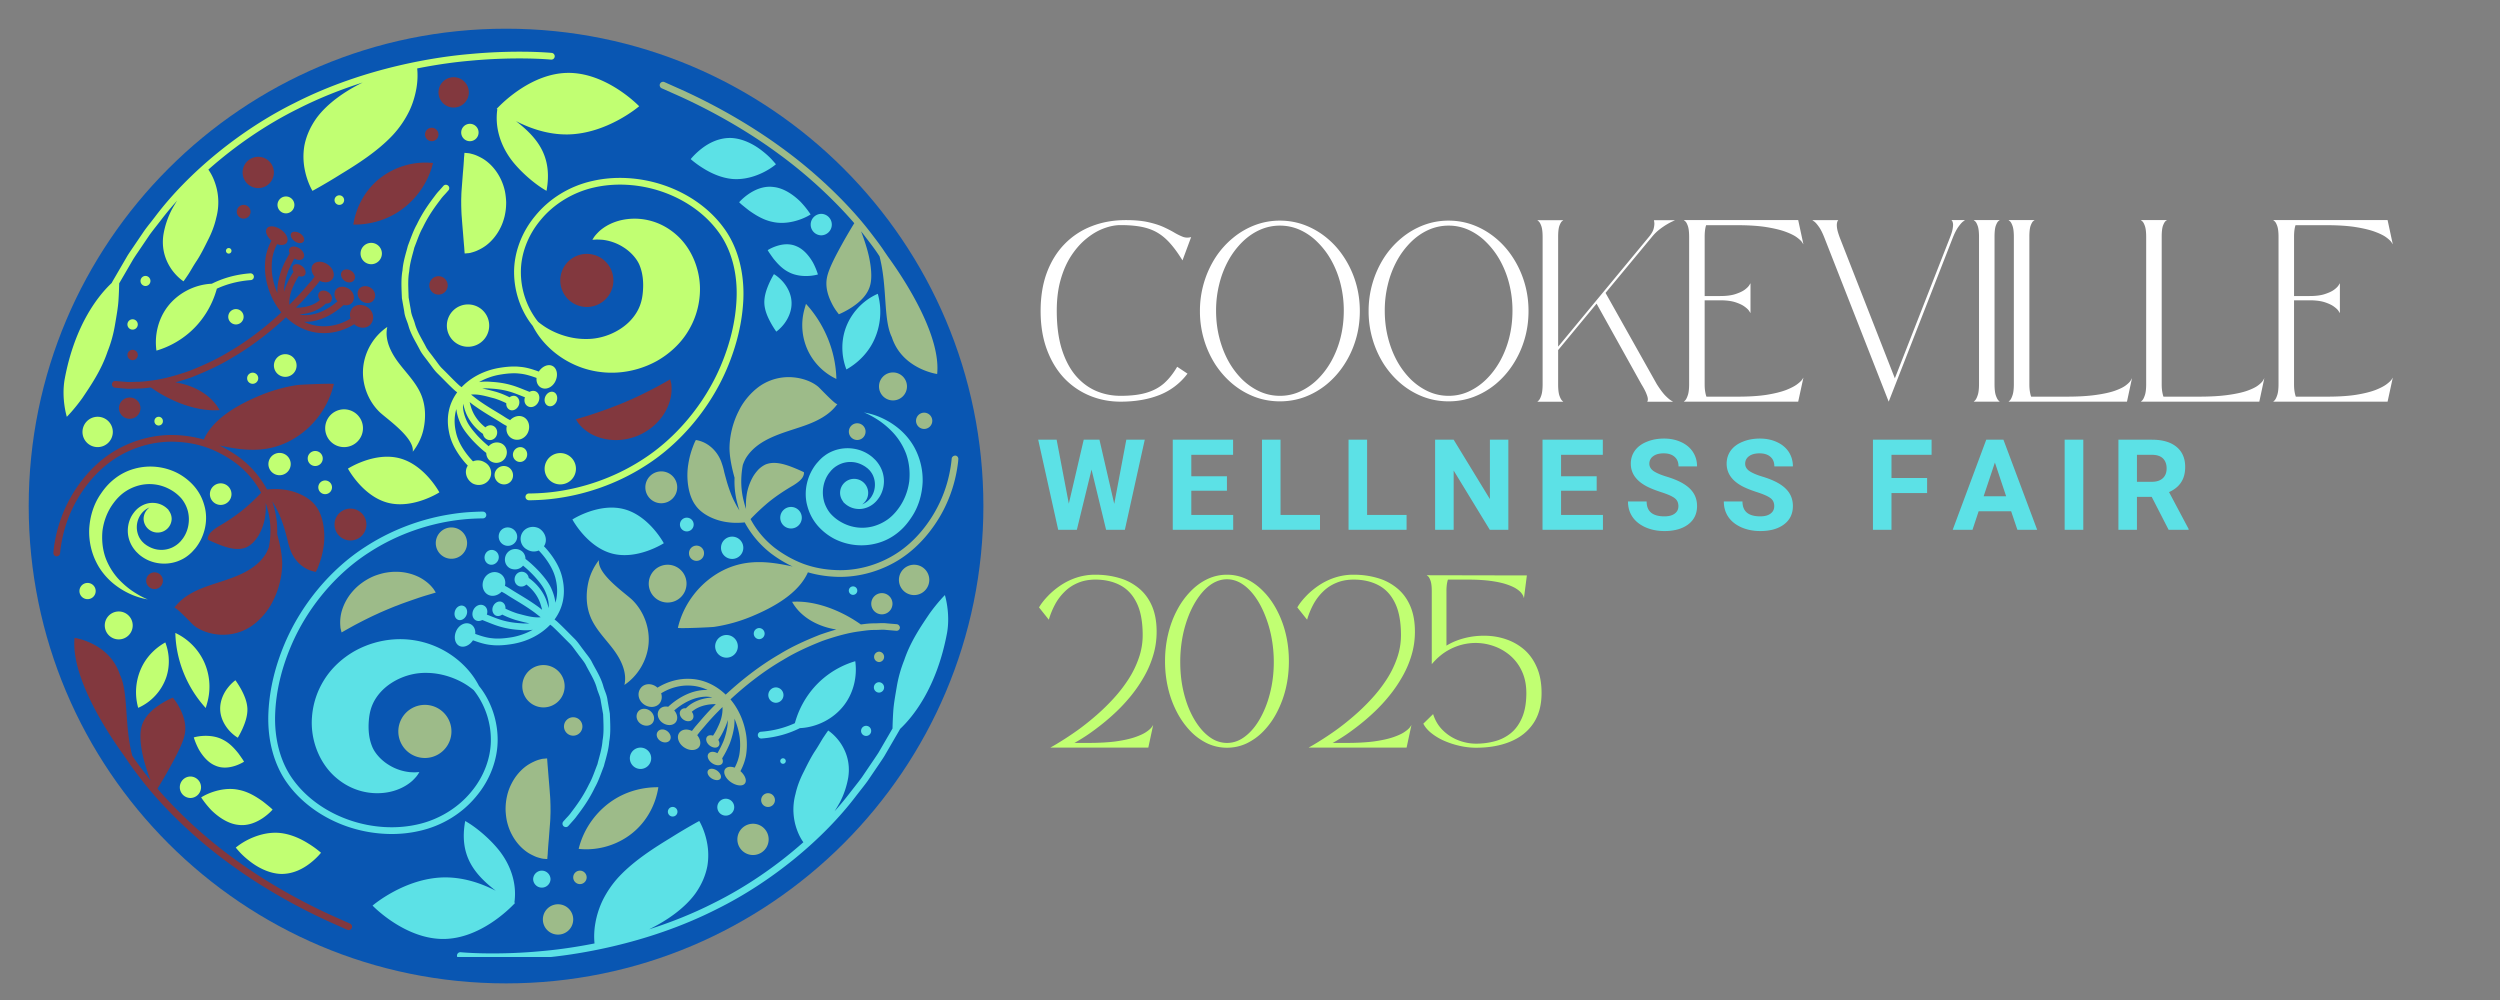 <svg xmlns="http://www.w3.org/2000/svg" width="500" viewBox="0 0 375 150" height="200" version="1.0"><rect x="0" y="0" width="375" height="150" fill="#808080" stroke="none"/><defs><clipPath id="a"><path d="M4.305 4.305h143.203v143.203H4.305zm0 0"/></clipPath><clipPath id="b"><path d="M75.906 4.305c-39.543 0-71.601 32.058-71.601 71.601s32.058 71.602 71.601 71.602 71.602-32.059 71.602-71.602c0-39.543-32.059-71.601-71.602-71.601zm0 0"/></clipPath><clipPath id="c"><path d="M51 12h92.805v129H51zm0 0"/></clipPath><clipPath id="d"><path d="M40 20h103v123.55H40zm0 0"/></clipPath><clipPath id="e"><path d="M8.008 11H101v129H8.008zm0 0"/></clipPath><clipPath id="f"><path d="M9 7.754h103V132H9zm0 0"/></clipPath></defs><path d="M178.124 56.046a9.663 9.663 0 0 1-4.203 3.203c-1.687.668-3.633 1-5.828 1-1.648 0-3.2-.3-4.656-.906a11.146 11.146 0 0 1-3.828-2.64c-1.094-1.165-1.954-2.595-2.579-4.282-.625-1.688-.937-3.61-.937-5.766 0-2.164.312-4.086.937-5.765.633-1.688 1.52-3.114 2.657-4.282a11.299 11.299 0 0 1 4.047-2.671c1.562-.614 3.28-.922 5.156-.922 1.312 0 2.43.105 3.36.312.925.211 1.702.461 2.327.75.633.293 1.176.574 1.625.844a9.26 9.26 0 0 0 1.25.61c.383.136.79.148 1.22.03l-1.298 3.5c-.617-1.007-1.226-1.851-1.828-2.53-.594-.677-1.234-1.22-1.922-1.626-.687-.406-1.48-.695-2.375-.875-.898-.176-1.949-.265-3.156-.265-.805 0-1.648.168-2.531.5-.875.324-1.73.824-2.563 1.5-.836.668-1.594 1.515-2.281 2.547-.68 1.023-1.215 2.226-1.61 3.609-.398 1.375-.593 2.937-.593 4.687 0 2.188.242 4.09.734 5.704.5 1.605 1.188 2.933 2.063 3.984.883 1.043 1.906 1.82 3.062 2.328 1.156.5 2.395.75 3.719.75 1.55 0 2.848-.156 3.89-.469 1.04-.312 1.922-.785 2.641-1.422.719-.644 1.367-1.468 1.953-2.468zM191.99 33.093c1.313 0 2.566.23 3.766.687a11.715 11.715 0 0 1 3.297 1.938c1 .824 1.863 1.804 2.593 2.937a14.463 14.463 0 0 1 1.72 3.735c.405 1.355.608 2.777.608 4.265 0 1.5-.203 2.93-.609 4.282a14.344 14.344 0 0 1-1.719 3.734 13.001 13.001 0 0 1-2.593 2.937c-1 .825-2.102 1.465-3.297 1.922-1.2.45-2.453.672-3.766.672-1.324 0-2.586-.223-3.781-.672a11.704 11.704 0 0 1-3.297-1.922c-1-.832-1.871-1.812-2.61-2.937a14.566 14.566 0 0 1-1.703-3.734 14.808 14.808 0 0 1-.609-4.282 14.779 14.779 0 0 1 2.313-8 12.919 12.919 0 0 1 2.609-2.937 11.66 11.66 0 0 1 3.297-1.938 10.503 10.503 0 0 1 3.781-.687zm0 26.281c1.05 0 2.05-.21 3-.64a9.244 9.244 0 0 0 2.625-1.813c.8-.781 1.5-1.703 2.094-2.766a14.672 14.672 0 0 0 1.375-3.515c.32-1.282.484-2.625.484-4.032a16.39 16.39 0 0 0-.484-4.015 14.42 14.42 0 0 0-1.375-3.516 12.036 12.036 0 0 0-2.094-2.765 8.846 8.846 0 0 0-2.625-1.829 7.25 7.25 0 0 0-3-.64 7.335 7.335 0 0 0-3.016.64c-.96.43-1.84 1.04-2.64 1.829a12.209 12.209 0 0 0-2.078 2.765 14.553 14.553 0 0 0-1.36 3.516 16.203 16.203 0 0 0-.484 4.015c0 1.407.16 2.75.484 4.032.32 1.273.774 2.445 1.36 3.515a12.209 12.209 0 0 0 2.078 2.766c.8.773 1.68 1.375 2.64 1.812.957.43 1.961.641 3.016.641zM217.293 33.093c1.312 0 2.566.23 3.766.687a11.715 11.715 0 0 1 3.296 1.938c1 .824 1.864 1.804 2.594 2.937a14.463 14.463 0 0 1 1.719 3.735c.406 1.355.61 2.777.61 4.265 0 1.5-.204 2.93-.61 4.282a14.344 14.344 0 0 1-1.719 3.734 13.001 13.001 0 0 1-2.594 2.937c-1 .825-2.101 1.465-3.296 1.922-1.2.45-2.454.672-3.766.672-1.324 0-2.586-.223-3.781-.672a11.704 11.704 0 0 1-3.297-1.922c-1-.832-1.871-1.812-2.61-2.937a14.566 14.566 0 0 1-1.703-3.734 14.808 14.808 0 0 1-.61-4.282 14.779 14.779 0 0 1 2.313-8 12.919 12.919 0 0 1 2.61-2.937 11.66 11.66 0 0 1 3.297-1.938 10.503 10.503 0 0 1 3.78-.687zm0 26.281c1.05 0 2.05-.21 3-.64a9.244 9.244 0 0 0 2.625-1.813c.8-.781 1.5-1.703 2.094-2.766a14.672 14.672 0 0 0 1.375-3.515c.32-1.282.484-2.625.484-4.032a16.39 16.39 0 0 0-.484-4.015 14.42 14.42 0 0 0-1.375-3.516 12.036 12.036 0 0 0-2.094-2.765 8.846 8.846 0 0 0-2.625-1.829 7.25 7.25 0 0 0-3-.64 7.335 7.335 0 0 0-3.016.64c-.96.43-1.84 1.04-2.64 1.829a12.209 12.209 0 0 0-2.078 2.765 14.553 14.553 0 0 0-1.36 3.516 16.203 16.203 0 0 0-.484 4.015c0 1.407.16 2.75.484 4.032.32 1.273.774 2.445 1.36 3.515a12.209 12.209 0 0 0 2.078 2.766c.8.773 1.68 1.375 2.64 1.812.957.43 1.961.641 3.016.641zM233.72 52.515v5.109c0 .75.063 1.32.188 1.703.133.375.266.625.39.75.134.125.204.188.204.188h-3.906s.066-.063.203-.188c.133-.125.265-.375.39-.75.133-.383.204-.953.204-1.703V35.562c0-.758-.07-1.317-.204-1.672-.125-.352-.257-.582-.39-.688-.137-.113-.203-.172-.203-.172h3.906l-.203.157c-.125.105-.258.335-.39.687-.126.355-.188.914-.188 1.672v16.453l13.593-16.437c.395-.47.641-.891.735-1.266.094-.383.125-.692.094-.922l-.047-.344h3.156s-.11.055-.328.157a8.088 8.088 0 0 0-.86.453c-.343.199-.718.453-1.125.765a7.068 7.068 0 0 0-1.156 1.14l-6.953 8.392 7.688 13.687c.476.75.898 1.32 1.265 1.703.375.375.664.625.875.75l.313.188h-3.89l.046-.094c.039-.063.055-.18.047-.36-.012-.187-.09-.453-.235-.796-.136-.352-.382-.817-.734-1.391l-6.719-12.078zM262.574 46.968l-.187-.297c-.117-.195-.34-.414-.672-.656-.324-.25-.79-.473-1.39-.672-.595-.196-1.368-.297-2.313-.297h-2.313v12.562c0 .438.024.813.078 1.125.051.313.114.57.188.766h4.61c1.78 0 3.265-.094 4.452-.281 1.196-.196 2.16-.438 2.891-.719.727-.289 1.281-.578 1.656-.86.375-.28.625-.515.75-.702l.188-.297-.782 3.609h-17.156l.203-.187c.133-.133.266-.391.391-.766.133-.375.203-.938.203-1.688V35.546c0-.758-.07-1.317-.203-1.672-.125-.352-.258-.582-.39-.687-.137-.114-.204-.172-.204-.172h17.156l.782 3.64s-.063-.097-.188-.297c-.125-.195-.375-.437-.75-.718-.375-.29-.93-.57-1.656-.844-.73-.281-1.695-.52-2.89-.719-1.188-.195-2.673-.297-4.454-.297h-4.656c-.063.18-.117.414-.156.703-.043.293-.063.641-.063 1.047v8.875h2.313c.945 0 1.718-.097 2.312-.297.602-.195 1.067-.414 1.39-.656.333-.25.556-.473.673-.672.125-.195.187-.297.187-.297zM283.305 60.249l-9.64-24.578c-.294-.75-.579-1.313-.86-1.688-.273-.382-.5-.64-.687-.765-.188-.133-.282-.203-.282-.203h3.907l-.079.109c-.054.074-.093.203-.125.39-.03.18-.023.446.032.798.062.343.195.796.406 1.359l8.25 21.078 8.25-21.078c.226-.563.367-1.016.422-1.36.062-.351.078-.617.047-.796-.032-.188-.078-.317-.14-.391-.056-.07-.08-.11-.08-.11h2.017s-.09.071-.266.204c-.18.125-.406.383-.688.765-.28.375-.574.938-.875 1.688zM296.056 60.249l.203-.187c.133-.133.266-.391.391-.766.133-.375.203-.938.203-1.688V35.546c0-.758-.07-1.317-.203-1.672-.125-.352-.258-.582-.39-.687-.137-.114-.204-.172-.204-.172h3.907l-.204.156c-.125.105-.257.336-.39.687-.125.356-.188.914-.188 1.672v22.078c0 .75.063 1.313.188 1.688.133.375.265.633.39.766.133.125.204.187.204.187zM319.046 60.249H301.28l.203-.187c.133-.133.266-.391.391-.766.133-.375.203-.938.203-1.688V35.546c0-.758-.07-1.317-.203-1.672-.125-.352-.258-.582-.39-.687-.137-.114-.204-.172-.204-.172h3.907l-.204.156c-.125.105-.257.336-.39.687-.125.356-.188.914-.188 1.672v22.078c0 .438.024.813.078 1.125.051.313.114.57.188.766h5.219c1.77 0 3.25-.082 4.437-.25 1.195-.164 2.156-.375 2.875-.625.727-.258 1.274-.523 1.64-.797.364-.27.614-.515.75-.734.134-.219.208-.36.22-.422 0-.008 0-.008 0 0zM338.897 60.249H321.13l.203-.187c.133-.133.266-.391.391-.766.133-.375.203-.938.203-1.688V35.546c0-.758-.07-1.317-.203-1.672-.125-.352-.258-.582-.39-.687-.137-.114-.204-.172-.204-.172h3.906l-.203.156c-.125.105-.257.336-.39.687-.125.356-.188.914-.188 1.672v22.078c0 .438.024.813.078 1.125.051.313.114.57.188.766h5.219c1.77 0 3.25-.082 4.437-.25 1.195-.164 2.156-.375 2.875-.625.727-.258 1.274-.523 1.64-.797.364-.27.614-.515.75-.734.134-.219.208-.36.22-.422 0-.008 0-.008 0 0zM350.982 46.968l-.187-.297c-.118-.195-.34-.414-.672-.656-.324-.25-.79-.473-1.39-.672-.595-.196-1.368-.297-2.313-.297h-2.313v12.562c0 .438.024.813.078 1.125.051.313.114.57.188.766h4.61c1.78 0 3.265-.094 4.452-.281 1.196-.196 2.16-.438 2.89-.719.727-.289 1.282-.578 1.657-.86.375-.28.625-.515.75-.702l.188-.297-.782 3.609h-17.156l.203-.187c.133-.133.266-.391.39-.766.134-.375.204-.938.204-1.688V35.546c0-.758-.07-1.317-.203-1.672-.125-.352-.258-.582-.39-.687-.137-.114-.204-.172-.204-.172h17.156l.782 3.64s-.063-.097-.188-.297c-.125-.195-.375-.437-.75-.718-.375-.29-.93-.57-1.656-.844-.73-.281-1.695-.52-2.89-.719-1.188-.195-2.673-.297-4.454-.297h-4.656c-.063.18-.117.414-.156.703-.043.293-.063.641-.063 1.047v8.875h2.313c.945 0 1.718-.097 2.312-.297.602-.195 1.067-.414 1.39-.656.333-.25.555-.473.673-.672.125-.195.187-.297.187-.297zm0 0" fill="#fff"/><path d="m167.136 75.58 1.812-9.625h2.766l-2.984 13.516h-2.813l-2.187-9.031-2.203 9.031h-2.797l-3-13.516h2.765l1.828 9.594 2.235-9.594h2.36zM184.04 73.612h-5.344v3.625h6.282v2.234h-9.063V65.955h9.047v2.266h-6.266v3.219h5.344zM192.08 77.237H198v2.234h-8.703V65.955h2.782zM205.064 77.237h5.922v2.234h-8.703V65.955h2.781zM226.252 79.471h-2.782l-5.421-8.89v8.89h-2.782V65.955h2.782l5.437 8.907v-8.907h2.766zM239.503 73.612h-5.344v3.625h6.281v2.234h-9.062V65.955h9.046v2.266h-6.265v3.219h5.344zM251.76 75.924c0-.52-.187-.922-.562-1.203-.367-.281-1.03-.578-2-.89-.96-.313-1.718-.618-2.28-.922-1.532-.833-2.298-1.954-2.298-3.36 0-.726.203-1.379.61-1.953.414-.57 1.007-1.016 1.78-1.328.77-.32 1.634-.484 2.595-.484.957 0 1.812.18 2.562.53.758.345 1.348.837 1.766 1.47.414.636.625 1.359.625 2.171h-2.781c0-.625-.2-1.101-.594-1.437-.387-.344-.93-.516-1.625-.516-.688 0-1.219.149-1.594.438a1.336 1.336 0 0 0-.562 1.125c0 .437.218.808.656 1.11.445.292 1.097.57 1.953.827 1.582.48 2.734 1.074 3.453 1.782.727.699 1.094 1.574 1.094 2.625 0 1.167-.446 2.085-1.328 2.75-.887.667-2.075 1-3.563 1-1.043 0-1.992-.188-2.844-.563-.855-.383-1.507-.906-1.953-1.562-.449-.665-.672-1.438-.672-2.313h2.797c0 1.492.89 2.234 2.672 2.234.656 0 1.164-.132 1.531-.406.375-.27.563-.644.563-1.125zM266.137 75.924c0-.52-.188-.922-.563-1.203-.367-.281-1.031-.578-2-.89-.96-.313-1.719-.618-2.281-.922-1.531-.833-2.297-1.954-2.297-3.36 0-.726.203-1.379.61-1.953.414-.57 1.007-1.016 1.78-1.328.77-.32 1.634-.484 2.594-.484.957 0 1.813.18 2.563.53.758.345 1.348.837 1.766 1.47.414.636.625 1.359.625 2.171h-2.782c0-.625-.199-1.101-.593-1.437-.387-.344-.93-.516-1.625-.516-.688 0-1.22.149-1.594.438a1.336 1.336 0 0 0-.563 1.125c0 .437.22.808.657 1.11.445.292 1.097.57 1.953.827 1.582.48 2.734 1.074 3.453 1.782.726.699 1.094 1.574 1.094 2.625 0 1.167-.446 2.085-1.329 2.75-.886.667-2.074 1-3.562 1-1.043 0-1.992-.188-2.844-.563-.855-.383-1.508-.906-1.953-1.562-.45-.665-.672-1.438-.672-2.313h2.797c0 1.492.89 2.234 2.672 2.234.656 0 1.164-.132 1.531-.406.375-.27.563-.644.563-1.125zM289.066 73.955h-5.344v5.516h-2.781V65.955h8.797v2.266h-6.016v3.484h5.344zM301.671 76.69h-4.875l-.922 2.781h-2.969l5.032-13.516h2.578l5.062 13.516h-2.968zm-4.125-2.25h3.375l-1.687-5.063zM312.494 79.471h-2.797V65.955h2.797zM322.761 74.534h-2.219v4.937h-2.78V65.955h5.015c1.601 0 2.836.36 3.703 1.079.863.71 1.297 1.714 1.297 3.015 0 .918-.203 1.684-.61 2.297-.398.617-1 1.105-1.812 1.469l2.937 5.531v.125h-3zm-2.219-2.266h2.25c.696 0 1.239-.176 1.625-.531.383-.352.578-.844.578-1.47 0-.632-.183-1.132-.546-1.5-.368-.362-.922-.546-1.672-.546h-2.235zm0 0" fill="#5ce1e6"/><path d="M171.402 95.284c0-2.008-.297-3.617-.891-4.828-.586-1.22-1.414-2.11-2.484-2.672-1.063-.563-2.305-.844-3.72-.844-.968 0-1.835.164-2.593.484-.762.313-1.43.75-2 1.313a7.88 7.88 0 0 0-1.453 1.922 11.9 11.9 0 0 0-.938 2.297l-1.468-1.844c.289-.508.703-1.047 1.234-1.61.531-.57 1.156-1.109 1.875-1.609a9.912 9.912 0 0 1 2.422-1.219 8.898 8.898 0 0 1 2.922-.468c1.281 0 2.476.168 3.594.5a8.013 8.013 0 0 1 2.921 1.53c.844.688 1.5 1.575 1.97 2.657.468 1.086.702 2.371.702 3.86 0 1.23-.172 2.414-.515 3.546a14.922 14.922 0 0 1-1.375 3.204 20.59 20.59 0 0 1-1.938 2.843 24.87 24.87 0 0 1-2.219 2.407 32.775 32.775 0 0 1-2.25 1.953c-.73.574-1.39 1.062-1.984 1.468-.594.399-1.078.704-1.453.922-.375.219-.578.336-.61.344h1.985c1.687 0 3.11-.078 4.266-.234 1.156-.164 2.097-.375 2.828-.625.726-.25 1.285-.504 1.672-.766.382-.258.656-.488.812-.687.156-.208.242-.344.266-.407v-.031.031l-.735 3.422h-14.703l.578-.328c.395-.227.922-.55 1.578-.969a44.684 44.684 0 0 0 2.22-1.515 39.264 39.264 0 0 0 2.546-2.047 31.018 31.018 0 0 0 2.547-2.485 21.753 21.753 0 0 0 2.234-2.875 14.53 14.53 0 0 0 1.563-3.187 10.27 10.27 0 0 0 .594-3.453zM184.053 86.206c1.02 0 1.992.218 2.922.656.926.437 1.773 1.058 2.547 1.86.781.792 1.453 1.73 2.016 2.812a15.076 15.076 0 0 1 1.328 3.562c.312 1.293.468 2.653.468 4.078 0 1.438-.156 2.809-.468 4.11a15.336 15.336 0 0 1-1.328 3.562 11.758 11.758 0 0 1-2.016 2.828 8.802 8.802 0 0 1-2.547 1.844c-.93.43-1.902.64-2.922.64a6.895 6.895 0 0 1-2.937-.64 8.698 8.698 0 0 1-2.547-1.844 12.204 12.204 0 0 1-2.016-2.828 15.162 15.162 0 0 1-1.328-3.562 17.548 17.548 0 0 1-.469-4.11c0-1.425.157-2.785.47-4.078.312-1.3.753-2.488 1.327-3.562a12.022 12.022 0 0 1 2.016-2.813c.77-.8 1.617-1.422 2.547-1.86a6.796 6.796 0 0 1 2.937-.655zm0 25.234c.77 0 1.504-.207 2.203-.625.696-.426 1.336-1.016 1.922-1.766.582-.757 1.086-1.644 1.516-2.656.437-1.02.773-2.129 1.015-3.328a19.32 19.32 0 0 0 .36-3.75c0-1.3-.121-2.562-.36-3.781a17.615 17.615 0 0 0-1.015-3.39c-.43-1.052-.934-1.97-1.516-2.75-.586-.79-1.226-1.407-1.922-1.845-.699-.437-1.433-.656-2.203-.656-.773 0-1.512.219-2.219.656-.699.438-1.34 1.055-1.921 1.844-.586.781-1.094 1.7-1.532 2.75a17.887 17.887 0 0 0-1 3.39 20.322 20.322 0 0 0-.343 3.782c0 1.293.113 2.543.343 3.75.239 1.2.57 2.309 1 3.328.438 1.012.946 1.899 1.532 2.656.582.75 1.222 1.34 1.921 1.766a4.292 4.292 0 0 0 2.22.625zM210.144 95.284c0-2.008-.296-3.617-.89-4.828-.586-1.22-1.414-2.11-2.485-2.672-1.062-.563-2.304-.844-3.718-.844-.969 0-1.836.164-2.594.484-.762.313-1.43.75-2 1.313a7.88 7.88 0 0 0-1.453 1.922 11.9 11.9 0 0 0-.938 2.297l-1.468-1.844c.289-.508.703-1.047 1.234-1.61.531-.57 1.156-1.109 1.875-1.609a9.912 9.912 0 0 1 2.422-1.219 8.898 8.898 0 0 1 2.922-.468c1.281 0 2.476.168 3.593.5a8.013 8.013 0 0 1 2.922 1.53c.844.688 1.5 1.575 1.97 2.657.468 1.086.702 2.371.702 3.86 0 1.23-.172 2.414-.515 3.546a14.922 14.922 0 0 1-1.375 3.204 20.59 20.59 0 0 1-1.938 2.843 24.87 24.87 0 0 1-2.219 2.407 32.775 32.775 0 0 1-2.25 1.953c-.73.574-1.39 1.062-1.984 1.468-.594.399-1.078.704-1.453.922-.375.219-.578.336-.61.344h1.985c1.687 0 3.11-.078 4.265-.234 1.157-.164 2.098-.375 2.829-.625.726-.25 1.285-.504 1.671-.766.383-.258.657-.488.813-.687.156-.208.242-.344.266-.407v-.031.031l-.735 3.422h-14.703l.578-.328c.395-.227.922-.55 1.578-.969a44.684 44.684 0 0 0 2.22-1.515 39.264 39.264 0 0 0 2.546-2.047 31.018 31.018 0 0 0 2.547-2.485 21.753 21.753 0 0 0 2.234-2.875 14.53 14.53 0 0 0 1.563-3.187 10.27 10.27 0 0 0 .593-3.453zM228.952 104.034c.008-1.25-.21-2.36-.656-3.328a6.888 6.888 0 0 0-1.86-2.453 7.706 7.706 0 0 0-2.671-1.438 8.134 8.134 0 0 0-3.094-.344 8.328 8.328 0 0 0-3.14.907c-1.012.511-1.934 1.261-2.766 2.25V88.69c0-.719-.063-1.242-.188-1.578-.117-.344-.242-.567-.375-.672-.125-.102-.187-.156-.187-.156l15.015.031-.437 3.406s-.023-.062-.063-.187c-.03-.133-.125-.305-.28-.516-.15-.219-.4-.441-.75-.672-.345-.238-.829-.46-1.454-.672-.617-.218-1.414-.394-2.39-.53-.981-.134-2.172-.204-3.579-.204h-2.89a5.212 5.212 0 0 0-.157.703 7.459 7.459 0 0 0-.062 1.031v8.172c.789-.488 1.691-.863 2.703-1.125a11.702 11.702 0 0 1 3.125-.36c1.07.013 2.11.188 3.11.532 1 .336 1.898.844 2.703 1.531.8.688 1.437 1.575 1.906 2.657.476 1.074.719 2.367.719 3.875 0 1.836-.418 3.359-1.25 4.578-.825 1.21-1.977 2.117-3.454 2.719-1.468.605-3.171.906-5.109.906-.824 0-1.648-.094-2.469-.281a12.964 12.964 0 0 1-2.343-.766 8.618 8.618 0 0 1-1.922-1.156c-.543-.438-.938-.907-1.188-1.407l1.469-1.437c.312.98.805 1.797 1.484 2.453a6.76 6.76 0 0 0 2.313 1.484c.875.336 1.758.5 2.656.5.957 0 1.883-.117 2.781-.359a6.377 6.377 0 0 0 2.407-1.203c.707-.57 1.27-1.344 1.687-2.313.426-.968.645-2.18.656-3.64zm0 0" fill="#c1ff72"/><g clip-path="url(#a)"><g clip-path="url(#b)"><path fill="#0956b2" d="M4.305 4.305h143.203v143.203H4.305zm0 0"/></g></g><g clip-path="url(#c)"><path fill="#9dbb89" d="M143.75 68.86c0 .035-.05.917-.36 2.406a20.832 20.832 0 0 1-2.245 5.945c-1.094 1.918-3.028 4.625-6.047 6.598-2.684 1.75-5.938 2.722-9.055 2.722-.273 0-.543-.004-.813-.02a17.356 17.356 0 0 1-4.043-.663c-1.437 3.238-5.289 5.3-8.398 6.597a23.762 23.762 0 0 1-5.664 1.586c-.457.067-5.473.281-5.441.14.84-3.632 3.332-6.839 6.648-8.554 3.531-1.82 6.992-1.43 10.563-.637a18.485 18.485 0 0 1-3.254-1.972 14.71 14.71 0 0 1-3.938-4.653c-.101.012-.226.028-.363.036-.54.043-1.332.066-2.176-.055-1.687-.203-3.816-1.05-4.86-2.574-1.093-1.48-1.41-4.086-1.054-6.164.16-1.043.441-1.946.688-2.586.226-.64.44-1.008.44-1.008s.837.086 1.708.64c.863.54 1.777 1.512 2.219 2.958.132.37.246.8.343 1.27.125.468.266.972.407 1.491.32 1.028.687 2.086 1.164 2.98.222.454.469.868.699 1.231a10.57 10.57 0 0 1-.297-1.008 12.656 12.656 0 0 1-.437-3.898c-.38-1.36-.793-3.184-.754-4.66.043-1.723.511-3.692 1.41-5.418.828-1.715 2.344-3.29 3.738-4.055a7.64 7.64 0 0 1 4.383-.937c1.293.109 2.754.562 3.77 1.414.312.261 2.699 2.84 2.886 2.582-1.176 1.668-3.117 2.617-5.043 3.289-3.015 1.058-6.742 1.847-8.61 4.71-.198.305-.378.7-.538 1.141-.364 1.942-.309 3.817.176 5.575.082.347.187.691.308 1.039a9.552 9.552 0 0 1 .082-2.055c.137-1.027.535-2.07 1.016-2.887.258-.41.547-.765.828-1.05a4.17 4.17 0 0 1 .902-.641c1.235-.563 2.676-.168 3.84.258 1.149.433 2.02.863 2.02.863s-.016.074-.004.2c-.02.12-.051.269-.137.444-.164.344-.531.747-1.473 1.336-.972.559-2.77 1.672-4.218 2.957a31.508 31.508 0 0 0-2.184 2.09 13.662 13.662 0 0 0 3.668 4.348c1.305.98 2.71 1.77 4.188 2.336 1.484.558 3.113.883 4.847.96 3.168.173 6.528-.745 9.262-2.538 2.851-1.856 4.687-4.422 5.723-6.25 1-1.766 1.722-3.668 2.136-5.649.297-1.406.34-2.246.344-2.254.016-.28.27-.464.535-.48.266.004.48.246.465.523zM99.254 13.241l2.016.899h.003c3.18 1.402 9.43 4.437 15.618 9.015 4.097 2.985 8.148 6.723 11.25 10.324-.352.57-.989 1.63-1.664 2.829-.989 1.793-2.165 3.93-2.434 5.343-.277 1.426.184 2.762.691 3.782.246.515.52.937.735 1.234.219.293.36.473.36.473s.968-.383 2.062-1.118c1.097-.738 2.285-1.812 2.648-3.289.39-1.476-.008-3.93-.664-5.984a26.997 26.997 0 0 0-.719-2.05c.246.296.48.597.703.898.766.992 1.446 1.879 1.977 2.71.031.044.055.079.086.118 1.207 4.62.543 9.469 1.848 12.136 1.542 4.813 6.804 5.54 6.804 5.54.555-5.528-4.39-13.493-7.379-17.602-.16-.238-.332-.484-.52-.758-.554-.847-1.241-1.75-2.015-2.758-3.265-4.289-8.191-9.02-13.176-12.648-6.27-4.629-12.593-7.703-15.804-9.121l-2.012-.899a.503.503 0 0 0-.668.254.456.456 0 0 0-.047.203c0 .2.113.387.3.47zm35.25 80.387-1.535-.129c-.364-.05-.758-.031-1.172-.016-.219.008-.45.02-.68.02-.633-.004-1.285.074-1.984.168-3-2.129-6.887-3.64-10.32-3.402 1.207 2.187 3.582 3.539 6.027 4.046.2.04.406.082.61.11-.766.215-1.583.476-2.466.785-2.535 1.008-4.414 1.91-6.066 2.93-3.262 1.886-6.086 4.222-8.063 6.054-1.507-1.457-3.394-2.3-5.355-2.367-1.672-.074-3.383.399-4.883 1.328-.02-.015-.027-.035-.047-.05-.754-.649-1.894-.649-2.457.101-.574.73-.379 1.82.43 2.418.809.605 1.887.54 2.414-.137.32-.425.387-.976.215-1.492 1.32-.816 2.82-1.226 4.281-1.16a6.77 6.77 0 0 1 2.695.668 5.692 5.692 0 0 0-1.414.105c-1.535.282-3.117 1.13-4.511 2.41-.504-.117-1.016.016-1.32.407-.45.578-.25 1.465.445 1.969.695.511 1.597.48 2.015-.06.371-.48.262-1.222-.23-1.765 1.199-1.035 2.543-1.738 3.793-1.968.71-.137 1.363-.13 1.937.02-.09.007-.18.01-.273.023-.91.074-2.531.398-3.707 1.601-.285-.031-.555.047-.735.254-.332.367-.195.996.29 1.387.472.383 1.101.398 1.417.047.258-.301.207-.774-.082-1.164.938-.836 2.188-1.063 2.915-1.125a7.19 7.19 0 0 1 .69-.028c-.108.11-.222.219-.32.317-.886.879-1.605 1.718-2.18 2.386-.222.254-.413.485-.62.715l-.469.61c-.7-.344-1.473-.27-1.871.242-.496.617-.148 1.633.668 2.199.84.578 1.8.543 2.258-.012.36-.465.226-1.199-.262-1.797l.461-.593c.184-.211.387-.446.613-.704a36.4 36.4 0 0 1 2.13-2.332c.175-.18.374-.378.585-.59.074 1.223-.355 2.313-.66 2.926a8.463 8.463 0 0 1-.758 1.368c-.348-.118-.695-.075-.894.156-.27.347-.098.941.386 1.32.485.379 1.082.426 1.336.098.2-.23.172-.594-.035-.934.23-.332.578-.883.883-1.578a7.63 7.63 0 0 0 .535-1.414c.004.332-.016.645-.05.93a10.93 10.93 0 0 1-.587 2.234c-.27.645-.582 1.254-.914 1.824-.504-.297-1.062-.289-1.324.043-.305.375-.062 1.024.508 1.434.566.402 1.23.433 1.516.086.152-.2.148-.496.011-.793.422-.68.805-1.418 1.14-2.223.313-.84.532-1.672.653-2.48.055-.438.07-.86.051-1.258.437 1.004.668 1.965.777 2.734.11.875.102 1.774-.039 2.64a6.907 6.907 0 0 1-.703 1.977c-.586-.214-1.144-.16-1.422.196-.379.52.024 1.41.856 1.98.843.574 1.77.653 2.097.196.336-.426.032-1.227-.671-1.848a8.144 8.144 0 0 0 .835-2.324c.16-.985.176-1.977.051-2.957-.21-1.48-.797-3.59-2.379-5.485 1.934-1.789 4.696-4.078 7.887-5.918 1.617-.992 3.445-1.875 5.902-2.847 2.204-.77 4.012-1.235 5.528-1.43l.156-.02c.719-.101 1.398-.195 2-.195.3 0 .566-.008.824-.02.383-.015.719-.03 1.02.012l1.554.13c.301.023.524-.184.543-.466 0-.254-.207-.5-.48-.523zm-26.957 21.957c-.504-.352-1.098-.367-1.328-.035-.227.336 0 .875.52 1.21.519.329 1.113.348 1.327.036.22-.317-.015-.856-.52-1.211zm-7.477-5.926c-.5-.36-1.136-.316-1.425.11-.29.418-.106 1.035.41 1.37.511.34 1.152.29 1.425-.109.274-.394.09-1.008-.41-1.37zm-3.945-1.074c.629.426 1.438.336 1.8-.195.36-.54.196-1.301-.413-1.766-.606-.453-1.442-.406-1.828.168-.387.57-.188 1.375.441 1.793zm-14.031 20.273s.008-.09.02-.261c.007-.164.05-.422.054-.7.035-.566.086-1.312.16-2.078.05-.68.11-1.468.176-2.312.031-.38.055-.754.058-1.117.016-.43.028-.536.016-1.164.004-.2-.008-.672-.023-1.004a18.583 18.583 0 0 0-.067-1.118c-.05-.757-.117-1.543-.183-2.308-.07-.86-.125-1.574-.168-2.074-.047-.614-.07-.961-.07-.961l-.262.023c-.164.028-.43.012-.715.106a5.047 5.047 0 0 0-1.02.363 6.88 6.88 0 0 0-1.191.695c-.797.594-1.582 1.477-2.145 2.59a7.734 7.734 0 0 0-.664 1.8 8.976 8.976 0 0 0-.234 2.067c0 .406.086 1.328.234 1.906.16.641.38 1.25.668 1.801.567 1.11 1.356 1.992 2.157 2.582.402.301.82.516 1.195.688.363.18.726.281 1.023.351.278.09.559.09.723.11.168.004.258.015.258.015zM62.582 89.746c.723-.25 1.41-.453 1.926-.605.543-.164.86-.258.86-.258s-.048-.07-.126-.207c-.086-.121-.207-.352-.394-.551-.364-.45-.973-1.004-1.832-1.477a7.712 7.712 0 0 0-3.2-.87 8.532 8.532 0 0 0-1.902.117c-.594.09-1.445.363-1.844.53a9.026 9.026 0 0 0-1.793 1.016 8.055 8.055 0 0 0-1.402 1.286 7.823 7.823 0 0 0-1.602 2.902 6.334 6.334 0 0 0-.218 2.344c.004.285.097.507.12.66.044.152.063.234.063.234s.285-.16.782-.445c.46-.254 1.085-.613 1.77-.965a72.324 72.324 0 0 1 2.132-1.066l1.101-.508c.336-.145.684-.297 1.032-.445.39-.16.785-.325 1.168-.481.375-.129.75-.289 1.129-.43.738-.265 1.507-.535 2.23-.78zm29.395 7.625c1.168 1.547 2.117 3.48 1.687 5.367 2.027-1.363 3.387-3.66 3.617-6.09.227-2.43-.695-4.941-2.433-6.652-.98-.965-5.297-3.863-5.004-5.976a8.418 8.418 0 0 0-1.574 3.25c-.41 1.777-.375 3.683.351 5.378.762 1.786 2.188 3.176 3.356 4.723zM86.8 127.332c3.039.332 6.203-.68 8.472-2.727 1.875-1.68 3.102-4.03 3.48-6.52-2.14-.022-4.288.5-6.151 1.556-2.872 1.632-5.024 4.48-5.801 7.691zm10.511-39.789a2.83 2.83 0 0 0 2.833 2.836 2.83 2.83 0 0 0 2.835-2.836 2.83 2.83 0 0 0-2.835-2.832 2.84 2.84 0 0 0-2.832 2.832zm8.293-4.54a1.127 1.127 0 1 0-2.253 0 1.126 1.126 0 1 0 2.253 0zm28.344-27.136a2.098 2.098 0 0 0 0 4.196 2.097 2.097 0 0 0 0-4.196zm3.457 7.254a1.218 1.218 0 1 0 2.438 0 1.218 1.218 0 1 0-2.438 0zm-.289 21.59a2.274 2.274 0 0 0-2.277 2.273 2.277 2.277 0 1 0 4.555 0 2.274 2.274 0 0 0-2.278-2.273zm-69.402-5.594a2.347 2.347 0 0 0-2.348 2.348 2.349 2.349 0 1 0 2.348-2.348zm13.71 26.992a3.175 3.175 0 1 0 0-6.347 3.175 3.175 0 0 0 0 6.347zm4.56 4.243a1.38 1.38 0 0 0 1.378-1.383 1.382 1.382 0 1 0-1.379 1.383zm27.038 13.21a2.346 2.346 0 1 0-.002 4.69 2.346 2.346 0 0 0 .002-4.69zm2.184-4.582c-.566 0-1.031.461-1.031 1.036 0 .574.457 1.03 1.031 1.03.57 0 1.035-.456 1.035-1.03 0-.575-.465-1.036-1.035-1.036zm16.66-21.23a.78.78 0 0 0 0 1.559.78.78 0 0 0 0-1.559zm-48.16 37.89a2.276 2.276 0 1 0 2.277 2.274 2.276 2.276 0 0 0-2.277-2.273zm3.285-5.042c-.558 0-1.008.457-1.008 1.011 0 .551.454 1.008 1.008 1.008.551 0 1.008-.457 1.008-1.008 0-.554-.45-1.011-1.008-1.011zm40.34-65.926a1.253 1.253 0 1 0 2.502.002 1.253 1.253 0 0 0-2.502-.002zm-28.14 10.816c1.324 0 2.39-1.07 2.39-2.39a2.39 2.39 0 1 0-2.39 2.39zM63.733 105.73a3.984 3.984 0 1 0-.001 7.968 3.984 3.984 0 0 0 .001-7.968zm68.547-13.578a1.592 1.592 0 1 0 0-3.184 1.592 1.592 0 1 0 0 3.184zM120.59 46.676a8.97 8.97 0 0 0 .617 5.953 8.974 8.974 0 0 0 4.25 4.215c-.094-4.145-1.766-8.215-4.559-11.266-.109.363-.218.734-.308 1.098zm0 0"/></g><g clip-path="url(#d)"><path fill="#5ce1e6" d="M123.648 68.387c.477-.371.926-.59 1.426-.785a5.945 5.945 0 0 1 3.016-.29 5.686 5.686 0 0 1 2.59 1.118c.183.136.343.297.504.449l.12.117c.094.098.079.09.126.137l.18.222c.308.403.511.774.671 1.176.633 1.617.23 3.29-.574 4.317-.785 1.09-1.98 1.527-2.875 1.5a3.156 3.156 0 0 1-1.906-.653c-.36-.28-.504-.476-.504-.476s.039.027.101.074a2.104 2.104 0 0 1-.511-1.36c0-1.16.945-2.105 2.105-2.105a2.11 2.11 0 0 1 2.11 2.106c0 .718-.36 1.347-.907 1.726a2.936 2.936 0 0 0 1.524-1.379c.488-.879.558-2.101.023-3.12a3.45 3.45 0 0 0-.48-.669l-.203-.191a.831.831 0 0 0-.067-.063l-.097-.07c-.125-.094-.243-.191-.383-.266-.535-.328-1.149-.554-1.797-.593a3.803 3.803 0 0 0-1.918.351c-.285.137-.61.332-.813.512-.09.055-.27.238-.425.394l-.309.38c-.863 1.152-1.152 2.718-.797 4.148.164.687.567 1.433.961 1.902a6.199 6.199 0 0 0 1.879 1.45 6.312 6.312 0 0 0 4.55.503 6.894 6.894 0 0 0 2.067-.953c.606-.402 1.223-1.031 1.668-1.64.945-1.243 1.492-2.715 1.684-4.16.148-1.454-.024-2.883-.469-4.122a9.731 9.731 0 0 0-1.875-3.086 12.26 12.26 0 0 0-2.195-1.902c-1.364-.91-2.282-1.227-2.282-1.227l.672.137c.438.11 1.086.277 1.867.625.782.344 1.708.848 2.645 1.617.91.742 1.914 1.848 2.586 3.223a10.221 10.221 0 0 1 1.059 4.879c-.086 1.797-.598 3.73-1.758 5.383-.575.855-1.196 1.578-2.07 2.261a8.38 8.38 0 0 1-2.899 1.473 8.972 8.972 0 0 1-6.477-.613 8.62 8.62 0 0 1-2.582-2.04c-.824-.988-1.277-1.976-1.558-3.097-.547-2.223.117-4.59 1.469-6.227.195-.21.32-.37.57-.617.16-.152.289-.281.558-.476zm18.086 20.875s-1.074 1.062-2.332 2.816c-1.195 1.781-2.824 4.121-3.773 6.957a19.327 19.327 0 0 0-1.133 4.086c-.223 1.317-.437 2.5-.508 3.574a60.24 60.24 0 0 0-.11 2.578l-2.089 3.598c-.223.352-.465.711-.719 1.086l-1.77 2.613c-.32.442-.663.88-1.015 1.328l-.594.758a48.876 48.876 0 0 1-2.5 3.031c.262-.421.516-.843.762-1.285.64-1.187 1.059-2.507 1.274-3.718.402-2.446-.465-4.282-1.274-5.407-.84-1.148-1.723-1.699-1.723-1.699s-.242.324-.609.879c-.383.543-.812 1.383-1.402 2.25-.574.883-1.114 1.957-1.645 3.035-.55 1.059-1 2.215-1.254 3.375a8.853 8.853 0 0 0 .29 5.52c.288.773.644 1.347.894 1.699-4.043 3.59-8.703 6.777-13.457 9.125-3.266 1.66-6.567 2.945-9.684 3.937 2.63-1.28 5.29-3.113 6.922-5.34 1.035-1.453 1.574-2.87 1.82-4.148a9.933 9.933 0 0 0-.046-3.508c-.38-1.992-1.172-3.254-1.172-3.254s-1.871 1.004-4.282 2.52c-2.437 1.484-5.48 3.41-7.742 5.82a14.915 14.915 0 0 0-2.504 3.649 13.165 13.165 0 0 0-1.062 3.379c-.23 1.328-.18 2.41-.117 3-3.407.675-6.188 1-7.88 1.144a77.7 77.7 0 0 1-8.85.34c-2.11-.043-3.337-.164-3.345-.164a.506.506 0 1 0-.102 1.008c.052.008 1.27.12 3.419.172.433.007.93.015 1.473.015 1.937 0 4.515-.082 7.496-.36 4.261-.37 15.332-1.827 26.113-7.296 8.094-4 15.945-10.39 21-17.105l.582-.743c.367-.465.719-.914 1.055-1.379l1.777-2.617c.262-.39.52-.761.746-1.133l2.156-3.71c.075-.13.14-.243.192-.348 1.855-1.742 5.504-6.098 7.054-14.453.504-2.95-.332-5.625-.332-5.625zm-78.82 35.375c3.398-.758 6.445-2.625 8.582-5.258 2.031-2.434 3.176-5.524 3.152-8.484-.015-2.61-.828-5.215-2.3-7.34-.16-.235-.328-.45-.5-.664a9.898 9.898 0 0 0-.414-.739c-1.067-1.785-3.235-4.113-6.606-5.394a13.539 13.539 0 0 0-5.66-.856 14.168 14.168 0 0 0-5.93 1.735c-1.847 1.043-3.492 2.531-4.62 4.351a12.118 12.118 0 0 0-1.817 5.52c-.293 3.5 1.136 7.012 3.558 9.101 2.457 2.137 5.23 2.551 7.27 2.313 2.086-.238 3.516-1.149 4.277-1.856.387-.382.64-.675.785-.91.145-.219.22-.34.22-.34s-.141.004-.403.02c-.25.027-.637.012-1.074-.02a7.364 7.364 0 0 1-3.196-1.129c-1.097-.683-2.09-1.78-2.468-2.843-.415-1.067-.555-2.328-.45-3.703.106-1.387.438-2.965 2.004-4.57 1.551-1.567 4.031-2.68 6.594-2.637 2.574-.008 5.012 1.007 6.523 2.117.22.156.418.308.606.465.16.195.312.398.46.617a12.06 12.06 0 0 1 2.122 6.773c.027 2.727-1.035 5.574-2.922 7.836-1.969 2.422-4.89 4.207-8.027 4.91-3.22.743-6.832.535-10.168-.605-3.532-1.2-6.559-3.356-8.532-6.078-1.921-2.61-2.878-6.176-2.699-10.047.145-3.297.953-6.692 2.399-10.078 2.425-5.688 6.687-10.781 11.699-13.985 4.586-2.976 9.125-4.187 12.125-4.683a30.917 30.917 0 0 1 3.64-.383 35.05 35.05 0 0 1 1.274-.035h.02a.506.506 0 0 0 0-1.012c0-.008-.47-.008-1.344.035-1.215.047-2.48.184-3.762.399-3.094.507-7.773 1.761-12.508 4.832-5.176 3.308-9.574 8.566-12.082 14.437-1.492 3.504-2.324 7.012-2.48 10.434-.188 4.097.84 7.89 2.894 10.687 2.094 2.883 5.293 5.168 9.02 6.438a20.645 20.645 0 0 0 6.574 1.094c1.438 0 2.832-.157 4.164-.465zm19.84-36.235c-.406-.976-1.094-1.797-1.836-2.632-.59-.625-1.29-1.313-2.098-1.934 0-.547-.285-1.078-.808-1.32a1.569 1.569 0 0 0-2.102.691c-.387.77-.11 1.688.625 2.05.66.305 1.453.153 1.926-.413a17.162 17.162 0 0 1 1.707 1.61c.676.757 1.305 1.507 1.652 2.343.395.91.551 1.726.473 2.418a8.471 8.471 0 0 0-.203-.735c-.414-1.472-1.418-2.824-2.781-3.793a1.085 1.085 0 0 0-.493-.765c-.515-.32-1.171-.14-1.476.398-.3.54-.153 1.22.34 1.52.402.25.922.168 1.277-.164 1.059.816 1.832 1.906 2.164 3.09.082.246.14.48.195.703l-.484-.38c-1.117-.82-2.191-1.468-3.055-1.987-.445-.27-.843-.508-1.183-.735a9.462 9.462 0 0 0-.852-.492c.188-.758-.12-1.543-.824-1.89-.848-.426-1.887-.032-2.324.874-.434.91-.145 1.97.644 2.364.649.324 1.461.109 2.004-.465.227.113.496.258.79.453.347.23.761.48 1.218.758.887.535 1.895 1.144 2.969 1.93l.886.69c-1.011.09-2.03-.179-3.02-.444l-.456-.118a12.924 12.924 0 0 1-1.813-.73c.036-.379-.113-.746-.425-.942-.45-.3-1.086-.05-1.38.493-.296.539-.148 1.16.278 1.441.316.195.719.14 1.043-.102.43.22 1.148.543 2.027.817l.473.125c.512.137 1.043.273 1.598.371a7 7 0 0 1-1.278-.008c-1.011-.058-1.937-.203-2.75-.437-.672-.184-1.351-.461-2.07-.75-.102-.04-.207-.078-.305-.118.188-.554.004-1.132-.468-1.367-.54-.27-1.23.02-1.54.649-.308.62-.144 1.336.372 1.59.289.144.636.109.949-.059.203.078.414.164.613.246.746.297 1.45.586 2.176.781.879.254 1.875.414 2.95.473a6.79 6.79 0 0 0 1.836-.04c-.911.52-1.938.9-3.036 1.106-1.195.207-2.215.274-3.04.172-.859-.074-1.66-.332-2.554-.652.067-.629-.191-1.211-.707-1.469-.746-.367-1.695.078-2.129.996-.433.918-.226 1.942.461 2.278.649.32 1.528-.063 2.035-.848.953.344 1.82.629 2.797.71.29.036.594.048.922.048.703 0 1.496-.078 2.398-.239 2.172-.402 4.09-1.417 5.473-2.863l.309.242c.558.512 1.113 1.075 1.68 1.649.316.32.64.644.964.965.27.27.5.586.75.925.145.196.285.395.418.56.14.198.29.394.446.589.261.34.511.664.703.988.175.348.367.7.558 1.047.473.863.93 1.68 1.172 2.598.07.25.16.488.254.734.152.399.29.777.336 1.195l.344 1.961.027.657c.04 1.136.082 2.21-.117 3.289-.07.941-.313 1.855-.555 2.734-.074.277-.152.559-.199.773-.11.278-.215.56-.32.832-.297.801-.582 1.547-.965 2.227-.906 1.887-1.985 3.305-2.637 4.16-.219.317-.437.551-.617.746-.106.11-.195.207-.258.278l-.328.37a.51.51 0 0 0 .04.716.55.55 0 0 0 .339.129c.14 0 .273-.055.375-.172l.344-.387c.066-.074.14-.16.226-.254.203-.227.453-.496.692-.836.668-.879 1.789-2.344 2.714-4.293.407-.71.704-1.5 1.02-2.332.105-.27.203-.547.336-.879.066-.27.137-.539.219-.816.254-.926.511-1.88.582-2.871.21-1.137.164-2.317.12-3.457l-.03-.72-.348-1.987c-.05-.516-.219-.973-.39-1.418-.079-.22-.165-.434-.223-.649-.278-1.027-.774-1.937-1.266-2.816-.184-.34-.367-.672-.55-1.04-.235-.406-.52-.773-.798-1.124-.136-.188-.28-.371-.433-.582-.14-.18-.278-.364-.406-.543-.262-.356-.528-.719-.856-1.051-.324-.32-.644-.645-.957-.961-.586-.586-1.148-1.16-1.754-1.707l-.312-.242c1.25-1.7 1.68-3.75 1.222-5.965-.215-1.145-.687-2.227-1.496-3.41a13.303 13.303 0 0 0-1.32-1.621c.015-.02.031-.035.047-.059.523-.86.172-2.035-.782-2.617-.953-.484-2.097-.145-2.562.75a1.803 1.803 0 0 0 .793 2.441 1.9 1.9 0 0 0 1.727.13c.464.484.894 1.003 1.261 1.542.723 1.059 1.149 2.02 1.34 3.028.238 1.16.2 2.261-.102 3.273-.066-.617-.25-1.3-.558-2.016zm-14.11 4.54c.446.222 1.024-.047 1.293-.602.27-.555.114-1.188-.347-1.422-.465-.23-1.043.035-1.293.598-.25.566-.098 1.199.348 1.425zm4.618-8.333c.52.262 1.156.02 1.437-.527.274-.55.063-1.215-.476-1.484-.54-.27-1.18-.028-1.434.53-.258.56-.043 1.224.473 1.481zm2.316-2.875c.672.336 1.5.063 1.852-.613.347-.672.062-1.5-.64-1.855-.704-.352-1.532-.075-1.856.613-.317.695-.032 1.523.644 1.855zm1.512 53.887c.008.004.02.016.023.02.004-.02.004-.04.012-.055l.129-.14-.094-.075c.375-2.57-.387-5.289-2.14-7.61-1.188-1.573-3.325-3.53-5.239-4.609-.96 5.239 1.446 8.016 4.578 10.461-1.953-1.011-4.71-2.054-7.789-2-5.902.11-10.687 4.227-10.687 4.227s4.883 5.117 10.781 5.004c5.258-.098 9.55-4.309 10.426-5.223zm14.758-52.578c3.785.984 7.722-1.559 7.722-1.559s-2.203-4.136-5.988-5.117c-3.785-.984-7.723 1.555-7.723 1.555s2.2 4.137 5.989 5.121zm18.074-56.191c1.726.125 3.336-.387 4.531-.973 1.195-.582 1.938-1.238 1.938-1.238s-.196-.243-.543-.621c-.344-.391-.864-.88-1.493-1.368-1.257-1.004-3.003-1.914-4.785-1.957-1.789-.015-3.265.778-4.312 1.586-1.043.805-1.653 1.586-1.653 1.586s.754.692 1.907 1.395c1.148.715 2.695 1.445 4.41 1.59zm11.305 14.543c.855-.036 1.46-.227 1.46-.227s-.222-.8-.726-1.758c-.531-.937-1.371-2.008-2.48-2.465-1.083-.488-2.192-.3-2.989-.039-.805.262-1.34.617-1.34.617s.082.145.23.375c.157.223.372.54.626.887.555.684 1.27 1.508 2.281 2.024.973.523 2.078.629 2.938.586zm-8.907-12.313c-.91.621-1.449 1.254-1.449 1.254s.149.156.418.387c.277.222.656.539 1.106.882.933.653 2.128 1.422 3.57 1.696 1.402.304 2.828.039 3.883-.32 1.054-.348 1.742-.813 1.742-.813s-.567-.918-1.54-1.93c-1-.98-2.433-2.008-3.984-2.183-1.527-.215-2.843.422-3.746 1.027zm3.274 19.297c.433.797.851 1.363.851 1.363s.586-.394 1.18-1.168c.586-.765 1.168-1.941 1.105-3.261-.05-1.317-.726-2.43-1.37-3.137-.65-.715-1.27-1.055-1.27-1.055s-.371.598-.738 1.422c-.364.836-.739 1.863-.7 2.945.047 1.09.504 2.086.942 2.89zm11.054 57.351c1.391-1.851 1.961-4.265 1.641-6.55a13.323 13.323 0 0 0-4.726 2.52c-2.098 1.741-3.618 4.148-4.333 6.777-1.418.652-3.105 1.136-5.09 1.285a.505.505 0 0 0-.464.547c.02.261.246.468.504.468h.039c2.273-.172 4.18-.765 5.765-1.558 2.586-.125 5.106-1.418 6.664-3.489zm4.028-53.894c1.367-2.305 1.734-5.184.992-7.766-2.281.989-4.102 2.985-4.883 5.344-.64 1.941-.558 4.098.176 6.004 1.516-.848 2.824-2.086 3.715-3.582zm-49.399 78.762c-.718 0-1.304.586-1.304 1.304a1.304 1.304 0 0 0 2.605 0c0-.718-.582-1.304-1.3-1.304zm13.2-16.856c0 .883.718 1.602 1.601 1.602s1.602-.719 1.602-1.602c0-.883-.72-1.601-1.602-1.601-.883 0-1.601.718-1.601 1.601zm16.199-16.789c0-.937-.762-1.703-1.7-1.703a1.701 1.701 0 1 0 1.7 1.703zm3.183-2.746a.835.835 0 0 0 0 1.668c.461 0 .836-.375.836-.836a.836.836 0 0 0-.836-.832zm17.223 8.902c0 .43.352.782.781.782a.78.78 0 0 0 0-1.559.78.78 0 0 0-.781.777zm-14.715 0a1.155 1.155 0 0 0 0 2.309 1.154 1.154 0 0 0 0-2.309zm12.793 6.524c0 .422.34.758.762.758a.759.759 0 1 0-.762-.758zm-12.12 4.523c0 .23.183.414.413.414.23 0 .414-.183.414-.414a.412.412 0 0 0-.414-.414.412.412 0 0 0-.414.414zm-9.442 6.887a1.268 1.268 0 1 0 2.535-.004 1.268 1.268 0 0 0-2.535.004zm-6.735 1.437a.72.72 0 1 0 0-1.438.72.72 0 0 0 0 1.438zm22.352-87.18a1.612 1.612 0 0 0 0-3.222c-.89 0-1.613.723-1.613 1.613 0 .887.722 1.61 1.613 1.61zm-2.945 42.36c0-.894-.723-1.617-1.618-1.617a1.615 1.615 0 1 0 0 3.23c.895 0 1.618-.722 1.618-1.613zm8.324 10.969a.636.636 0 1 0-1.27 0 .636.636 0 0 0 1.27 0zm-25.602-8.918a1.03 1.03 0 1 0-.004-2.059 1.03 1.03 0 0 0 .004 2.059zm8.504 2.457a1.671 1.671 0 1 0-3.345-.001 1.671 1.671 0 0 0 3.345.001zm0 0"/></g><g clip-path="url(#e)"><path fill="#82383e" d="M11.496 75.074a19.712 19.712 0 0 0-2.137 5.649c-.293 1.406-.34 2.246-.343 2.254-.016.28-.27.464-.536.48a.501.501 0 0 1-.472-.535c0-.035.05-.918.36-2.402.437-2.086 1.198-4.09 2.245-5.946 1.094-1.922 3.028-4.625 6.047-6.597 2.684-1.75 5.938-2.727 9.055-2.727a17.563 17.563 0 0 1 4.855.684c1.438-3.239 5.29-5.297 8.399-6.598a23.762 23.762 0 0 1 5.664-1.586c.457-.063 5.472-.277 5.441-.14-.84 3.632-3.332 6.843-6.648 8.554-3.531 1.824-6.992 1.434-10.563.64a18.232 18.232 0 0 1 3.254 1.97 14.71 14.71 0 0 1 3.938 4.652c.101-.008.226-.024.363-.035.539-.04 1.332-.063 2.176.054 1.687.207 3.816 1.055 4.86 2.575 1.093 1.484 1.41 4.09 1.054 6.164a12.632 12.632 0 0 1-.688 2.586c-.226.644-.441 1.007-.441 1.007s-.836-.086-1.707-.636c-.863-.54-1.777-1.512-2.219-2.961a9.62 9.62 0 0 1-.344-1.266c-.125-.473-.265-.977-.406-1.492-.32-1.031-.687-2.09-1.164-2.98a14.072 14.072 0 0 0-.695-1.235c.113.336.21.676.293 1.008.343 1.242.492 2.55.437 3.898.38 1.364.793 3.184.754 4.66-.043 1.723-.512 3.696-1.41 5.422-.828 1.711-2.344 3.29-3.738 4.051-1.414.8-3 1.063-4.383.942-1.293-.114-2.754-.567-3.77-1.415-.312-.265-2.699-2.84-2.886-2.585 1.175-1.668 3.117-2.614 5.043-3.29 3.015-1.058 6.742-1.847 8.609-4.71.2-.305.379-.7.539-1.137.363-1.942.309-3.82-.176-5.574a9.88 9.88 0 0 0-.308-1.04 9.517 9.517 0 0 1-.082 2.051c-.137 1.028-.536 2.07-1.016 2.89-.258.411-.547.763-.828 1.048-.313.285-.613.5-.902.644-1.235.559-2.676.164-3.84-.261-1.145-.434-2.02-.864-2.02-.864s.016-.074.004-.199c.02-.117.05-.27.137-.441.164-.344.531-.75 1.472-1.34.973-.559 2.77-1.672 4.22-2.953a32.469 32.469 0 0 0 2.183-2.09 13.62 13.62 0 0 0-3.668-4.348 17.033 17.033 0 0 0-4.188-2.336c-1.484-.558-3.113-.883-4.847-.965-3.168-.168-6.528.75-9.262 2.543-2.844 1.864-4.676 4.43-5.715 6.258zm41.008 63.465-2.016-.898h-.004c-3.18-1.403-9.43-4.438-15.617-9.012-4.097-2.984-8.148-6.723-11.25-10.328a80.4 80.4 0 0 0 1.664-2.828c.989-1.793 2.164-3.926 2.434-5.34.277-1.426-.184-2.766-.692-3.781a7.83 7.83 0 0 0-.734-1.235c-.219-.293-.36-.472-.36-.472s-.968.382-2.062 1.117c-1.097.738-2.285 1.812-2.648 3.289-.39 1.476.008 3.926.664 5.984.234.758.484 1.465.719 2.05-.247-.3-.48-.6-.704-.897-.765-.997-1.445-1.883-1.976-2.711-.031-.047-.055-.079-.086-.122-1.207-4.62-.543-9.464-1.848-12.136-1.539-4.809-6.804-5.54-6.804-5.54-.555 5.532 4.39 13.497 7.379 17.602.16.239.332.485.519.758.555.852 1.238 1.754 2.016 2.762 3.265 4.285 8.191 9.02 13.175 12.644 6.27 4.633 12.594 7.707 15.805 9.125l2.012.899a.507.507 0 0 0 .715-.461.503.503 0 0 0-.301-.469zM44.21 36.191c.504.356 1.098.368 1.328.036.23-.336 0-.875-.52-1.207-.519-.333-1.113-.352-1.328-.036-.218.313.016.852.52 1.207zm7.477 5.93c.5.36 1.136.313 1.425-.11.29-.421.106-1.038-.41-1.374-.512-.34-1.152-.29-1.426.11-.273.394-.09 1.007.41 1.374zm3.945 1.07c-.63-.421-1.438-.332-1.801.196-.36.539-.195 1.304.414 1.765.606.457 1.441.407 1.828-.168.387-.57.196-1.367-.441-1.793zm-.418 2.957c-.809-.605-1.887-.539-2.414.137-.32.426-.387.977-.215 1.492-1.32.817-2.82 1.223-4.281 1.16a6.77 6.77 0 0 1-2.696-.667c.453.023.926-.008 1.414-.106 1.536-.281 3.118-1.129 4.512-2.41.504.117 1.016-.016 1.32-.406.45-.578.25-1.465-.445-1.97-.695-.51-1.597-.48-2.015.06-.372.48-.262 1.222.23 1.765-1.2 1.035-2.543 1.738-3.793 1.969-.71.137-1.363.129-1.937-.024.09-.003.18-.007.273-.02.91-.073 2.531-.398 3.707-1.6.285.03.555-.051.734-.255.332-.367.196-.996-.289-1.386-.472-.383-1.101-.399-1.418-.047-.257.3-.207.773.082 1.164-.937.832-2.187 1.062-2.914 1.125a7.19 7.19 0 0 1-.691.027c.11-.11.223-.218.32-.32.89-.875 1.606-1.715 2.18-2.383.223-.254.414-.484.621-.715l.469-.61c.699.345 1.472.27 1.87-.241.497-.617.15-1.633-.667-2.2-.82-.585-1.781-.55-2.238.008-.36.465-.227 1.196.261 1.797l-.46.594c-.184.207-.387.441-.614.703a37.655 37.655 0 0 1-2.129 2.328c-.176.18-.375.383-.586.59-.074-1.223.356-2.309.66-2.922a8.71 8.71 0 0 1 .758-1.37c.348.12.696.077.895-.153.27-.352.097-.946-.387-1.325-.484-.378-1.082-.421-1.336-.093-.2.23-.168.593.035.933-.23.328-.578.883-.883 1.578a7.687 7.687 0 0 0-.535 1.41 6.892 6.892 0 0 1 .051-.925c.106-.727.305-1.485.59-2.238.27-.645.578-1.25.91-1.82.504.292 1.066.288 1.324-.048.305-.37.067-1.023-.508-1.43-.566-.406-1.23-.433-1.511-.085-.157.199-.153.492-.016.793-.422.68-.805 1.418-1.14 2.222a12.336 12.336 0 0 0-.653 2.48c-.055.438-.07.856-.05 1.259a10.706 10.706 0 0 1-.778-2.739 9.318 9.318 0 0 1 .04-2.636c.14-.72.378-1.38.702-1.977.586.215 1.145.16 1.422-.195.383-.52-.023-1.414-.855-1.98-.844-.575-1.77-.657-2.098-.196-.336.422-.031 1.227.676 1.848a8.033 8.033 0 0 0-.84 2.324c-.16.984-.176 1.976-.05 2.953.21 1.484.8 3.594 2.382 5.484-1.938 1.793-4.7 4.078-7.89 5.922-1.618.992-3.446 1.875-5.9 2.848-2.206.77-4.015 1.234-5.53 1.43l-.157.02c-.718.097-1.394.19-2 .19-.3 0-.562.012-.824.024-.383.012-.719.027-1.015-.012l-1.56-.129a.486.486 0 0 0-.542.465.504.504 0 0 0 .46.543l1.536.13c.363.05.758.03 1.172.015.219-.012.45-.02.68-.02.632.004 1.285-.074 1.984-.172 3 2.133 6.887 3.645 10.32 3.407-1.207-2.188-3.582-3.54-6.027-4.047a10.47 10.47 0 0 0-.61-.114 38.58 38.58 0 0 0 2.465-.78c2.536-1.009 4.415-1.911 6.067-2.93 3.262-1.887 6.086-4.223 8.062-6.055 1.508 1.457 3.395 2.3 5.356 2.367 1.672.074 3.383-.398 4.883-1.328.02.015.027.035.047.05.753.649 1.894.649 2.457-.101.574-.75.378-1.832-.43-2.434zm45.5 11.649c-.004-.285-.098-.512-.125-.66l-.059-.235s-.285.16-.785.446c-.457.254-1.082.613-1.766.96-.68.356-1.406.72-2.136 1.07-.356.165-.723.333-1.098.509-.34.144-.683.293-1.031.445-.39.16-.785.324-1.168.477-.375.132-.75.289-1.129.43-.758.28-1.523.55-2.25.792a41.55 41.55 0 0 1-1.926.606l-.86.258s.044.07.126.207c.09.125.203.351.394.554.364.45.973 1 1.832 1.477.856.457 1.965.8 3.196.867.617.031 1.257 0 1.902-.113.594-.09 1.45-.367 1.848-.535a9.337 9.337 0 0 0 1.793-1.012c.527-.387 1-.824 1.402-1.29a7.81 7.81 0 0 0 1.602-2.898c.277-.96.296-1.77.238-2.355zM56.477 27.172c-1.872 1.683-3.098 4.031-3.477 6.52 2.14.023 4.285-.5 6.152-1.555 2.871-1.625 5.02-4.477 5.801-7.684-3.035-.34-6.2.68-8.476 2.719zm9.296 14.258c-.761 0-1.378.62-1.378 1.383a1.38 1.38 0 1 0 2.762 0c0-.77-.618-1.383-1.384-1.383zM38.734 28.215c1.301 0 2.348-1.05 2.348-2.344a2.346 2.346 0 1 0-2.348 2.344zm-2.183 4.582a1.033 1.033 0 1 0-.003-2.066 1.033 1.033 0 0 0 .003 2.066zm-16.656 21.23a.78.78 0 0 0 .78-.777.784.784 0 0 0-.78-.781.78.78 0 0 0-.778.781.772.772 0 0 0 .778.777zM68.05 11.582a2.276 2.276 0 1 0 2.277 2.273 2.276 2.276 0 0 0-2.277-2.273zm-3.285 9.598a1.01 1.01 0 0 0 1.007-1.008 1.008 1.008 0 1 0-1.008 1.008zm-42.84 65.925c0 .688.558 1.254 1.254 1.254.687 0 1.254-.558 1.254-1.254a1.25 1.25 0 0 0-1.254-1.253 1.26 1.26 0 0 0-1.254 1.253zM52.57 76.29a2.39 2.39 0 1 0 0 4.781 2.39 2.39 0 0 0 0-4.78zm39.438-34.223a3.981 3.981 0 0 0-3.985-3.984 3.98 3.98 0 0 0-3.98 3.984 3.98 3.98 0 0 0 3.98 3.98 3.98 3.98 0 0 0 3.985-3.98zM21.07 61.223c0-.88-.715-1.59-1.593-1.59a1.592 1.592 0 1 0 0 3.183c.878 0 1.593-.714 1.593-1.593zm0 0"/></g><g clip-path="url(#f)"><path fill="#c1ff72" d="M14.438 84.32c-.696-1.375-1.114-3.07-1.06-4.875.083-1.797.599-3.734 1.755-5.386.574-.852 1.199-1.575 2.074-2.258a8.313 8.313 0 0 1 2.898-1.473 8.952 8.952 0 0 1 6.477.613 8.671 8.671 0 0 1 2.582 2.036c.824.988 1.277 1.976 1.555 3.101.55 2.219-.114 4.59-1.465 6.227-.195.21-.32.37-.57.613-.168.148-.297.281-.567.477-.48.367-.93.585-1.43.78a5.941 5.941 0 0 1-3.015.29 5.645 5.645 0 0 1-2.59-1.117c-.184-.133-.344-.293-.504-.45l-.117-.113c-.098-.101-.082-.09-.125-.14l-.18-.22a4.8 4.8 0 0 1-.676-1.179c-.632-1.617-.226-3.289.575-4.316.785-1.09 1.98-1.528 2.875-1.496a3.133 3.133 0 0 1 1.906.648c.36.285.504.477.504.477s-.04-.028-.098-.075c.309.371.508.84.508 1.36a2.106 2.106 0 0 1-4.21 0 2.1 2.1 0 0 1 .901-1.727c-.59.23-1.156.692-1.523 1.383a3.351 3.351 0 0 0-.023 3.117c.128.25.324.496.484.668l.2.192c.019.02.097.093.07.066l.093.066c.125.098.246.192.383.266.535.328 1.148.555 1.797.594.648.054 1.32-.07 1.918-.348.285-.14.61-.336.812-.516.09-.054.27-.238.426-.394l.309-.379c.863-1.152 1.152-2.719.797-4.148a5.01 5.01 0 0 0-.961-1.899 6.184 6.184 0 0 0-1.875-1.453 6.32 6.32 0 0 0-4.555-.504c-.738.2-1.473.543-2.066.953-.602.403-1.223 1.031-1.665 1.64-.949 1.243-1.492 2.716-1.687 4.165-.145 1.45.023 2.879.469 4.117a9.795 9.795 0 0 0 1.875 3.09c.754.816 1.52 1.445 2.195 1.898 1.363.91 2.281 1.23 2.281 1.23s-.234-.05-.672-.14a10.701 10.701 0 0 1-1.867-.625 11.419 11.419 0 0 1-2.644-1.617c-.899-.738-1.903-1.84-2.575-3.219zm1.69-31.574c.56-1.383.915-2.77 1.134-4.09.222-1.316.437-2.5.508-3.57.07-1.066.093-1.953.109-2.582l2.094-3.598c.218-.351.46-.71.715-1.082l1.769-2.617c.32-.437.664-.879 1.016-1.328l.593-.758a46.474 46.474 0 0 1 2.504-3.027 25.8 25.8 0 0 0-.765 1.281 12.772 12.772 0 0 0-1.274 3.719c-.402 2.445.465 4.281 1.274 5.41.84 1.148 1.722 1.695 1.722 1.695s.243-.324.61-.879c.383-.543.812-1.383 1.402-2.25.574-.883 1.113-1.957 1.645-3.035.55-1.058 1-2.215 1.253-3.37a8.865 8.865 0 0 0-.289-5.524 7.53 7.53 0 0 0-.894-1.7c4.043-3.59 8.703-6.777 13.457-9.125 3.266-1.66 6.566-2.941 9.687-3.937-2.632 1.285-5.293 3.117-6.925 5.34-1.035 1.453-1.575 2.87-1.82 4.148a9.928 9.928 0 0 0 .046 3.508c.38 1.992 1.172 3.254 1.172 3.254s1.871-1.004 4.281-2.52c2.438-1.48 5.48-3.41 7.743-5.82a14.915 14.915 0 0 0 2.503-3.648c.57-1.196.887-2.38 1.063-3.38.23-1.323.18-2.41.117-2.995 3.406-.68 6.188-1.004 7.879-1.149a78.633 78.633 0 0 1 8.852-.34c2.109.043 3.336.164 3.343.164a.508.508 0 0 0 .555-.453.508.508 0 0 0-.453-.554c-.05-.004-1.27-.122-3.418-.168a80.417 80.417 0 0 0-8.965.348C66.11 8.48 55.04 9.94 44.261 15.41c-8.097 3.996-15.945 10.39-21.003 17.102l-.578.746c-.364.46-.72.91-1.051 1.375l-1.777 2.62c-.266.392-.52.759-.75 1.134l-2.157 3.707c-.074.129-.14.246-.187.351-1.863 1.746-5.512 6.098-7.063 14.457-.508 2.938.328 5.621.328 5.621s1.075-1.066 2.332-2.816c1.192-1.781 2.825-4.129 3.774-6.96zm92.458-18.531c-2.09-2.887-5.29-5.172-9.02-6.438a20.531 20.531 0 0 0-6.57-1.093c-1.418 0-2.816.156-4.148.464-3.399.758-6.446 2.625-8.578 5.254-2.032 2.438-3.18 5.524-3.157 8.485.016 2.61.828 5.215 2.301 7.34.16.234.332.449.5.664.121.234.254.48.414.738 1.067 1.789 3.234 4.113 6.61 5.398 1.66.637 3.632.98 5.656.852 2.02-.125 4.07-.703 5.93-1.73 1.847-1.044 3.496-2.532 4.62-4.352a12.072 12.072 0 0 0 1.817-5.52c.289-3.5-1.137-7.015-3.559-9.105-2.453-2.137-5.23-2.55-7.27-2.309-2.085.239-3.515 1.145-4.277 1.856-.382.379-.64.672-.785.906l-.218.34s.14-.004.406-.02c.25-.023.633-.008 1.07.02.899.09 2.098.414 3.195 1.129 1.098.683 2.09 1.781 2.47 2.843.413 1.07.554 2.333.448 3.704-.101 1.386-.437 2.964-2.004 4.574-1.546 1.566-4.027 2.68-6.593 2.633-2.574.011-5.012-1.008-6.524-2.118a8.95 8.95 0 0 1-.601-.46 8.567 8.567 0 0 1-.465-.622 12.05 12.05 0 0 1-2.121-6.773c-.028-2.723 1.039-5.574 2.926-7.832 1.964-2.422 4.89-4.207 8.023-4.914 3.219-.742 6.832-.531 10.172.605 3.527 1.203 6.558 3.36 8.527 6.078 1.922 2.61 2.88 6.18 2.7 10.047-.145 3.301-.954 6.692-2.399 10.082-2.426 5.684-6.687 10.778-11.7 13.985-4.585 2.972-9.12 4.187-12.12 4.68a30.11 30.11 0 0 1-3.64.382c-.743.032-1.18.035-1.27.035h-.024a.505.505 0 0 0-.504.504c0 .282.227.504.504.512 0 .004.473.004 1.344-.035 1.219-.05 2.48-.184 3.762-.399 3.097-.511 7.777-1.761 12.507-4.832 5.176-3.308 9.579-8.57 12.082-14.437 1.493-3.504 2.329-7.012 2.48-10.438.165-4.097-.862-7.89-2.917-10.683zm-39.578 29.16c.406.977 1.094 1.797 1.84 2.637.586.62 1.285 1.312 2.093 1.93.004.55.286 1.078.809 1.324.77.382 1.71.074 2.102-.696.39-.77.109-1.687-.625-2.05a1.625 1.625 0 0 0-1.926.414 17.614 17.614 0 0 1-1.707-1.606c-.672-.762-1.301-1.508-1.653-2.348-.394-.906-.546-1.726-.472-2.414.054.227.12.473.203.73.414 1.474 1.418 2.829 2.781 3.794.043.305.215.59.492.765.516.32 1.176.141 1.48-.398.298-.539.15-1.219-.34-1.52-.405-.25-.925-.167-1.276.168-1.059-.82-1.832-1.91-2.168-3.09a12.47 12.47 0 0 1-.196-.703l.485.38c1.117.816 2.191 1.464 3.054 1.984.446.27.844.508 1.184.734.32.211.61.367.852.492-.188.762.12 1.543.824 1.895.847.422 1.886.027 2.328-.879.433-.91.144-1.969-.645-2.363-.648-.325-1.465-.11-2.007.465a8.02 8.02 0 0 1-.79-.454c-.347-.23-.761-.48-1.214-.757-.891-.536-1.899-1.145-2.973-1.926l-.887-.696c1.012-.09 2.031.18 3.02.446l.457.117c.777.242 1.414.535 1.812.73-.035.38.118.75.426.942.45.3 1.086.05 1.383-.492.293-.54.144-1.157-.281-1.442-.313-.195-.72-.14-1.04.106a12.631 12.631 0 0 0-2.023-.82l-.476-.126c-.508-.132-1.043-.273-1.594-.367a7.35 7.35 0 0 1 1.277.004c1.012.059 1.934.203 2.75.438.672.187 1.352.46 2.07.75.098.039.204.078.305.12-.191.552-.008 1.134.469 1.368.539.27 1.227-.02 1.535-.648.313-.626.145-1.34-.367-1.594-.29-.145-.64-.11-.95.058-.202-.078-.413-.164-.613-.242-.75-.3-1.453-.59-2.175-.785-.88-.254-1.88-.414-2.95-.473a8.016 8.016 0 0 0-.8-.039c-.364 0-.707.028-1.036.078a9.624 9.624 0 0 1 3.032-1.101c1.199-.211 2.218-.278 3.039-.176.86.074 1.664.332 2.558.652-.066.63.188 1.215.707 1.47.743.366 1.692-.075 2.125-.993.434-.918.23-1.941-.457-2.281-.648-.32-1.527.062-2.039.847-.953-.343-1.82-.629-2.793-.707a7.628 7.628 0 0 0-.922-.05c-.703 0-1.5.078-2.402.238-2.172.406-4.086 1.418-5.469 2.863l-.316-.242c-.559-.508-1.113-1.074-1.68-1.648-.316-.32-.64-.645-.965-.961-.27-.27-.5-.59-.746-.93-.144-.195-.285-.395-.422-.559-.136-.199-.289-.394-.44-.59-.267-.34-.517-.664-.708-.988-.172-.347-.367-.7-.559-1.047-.472-.863-.925-1.675-1.171-2.593-.07-.25-.16-.493-.254-.735-.149-.398-.29-.781-.336-1.2l-.344-1.96-.023-.652c-.04-1.141-.086-2.211.113-3.29.07-.945.316-1.859.554-2.734.075-.281.157-.562.2-.777.11-.277.215-.559.32-.832.3-.797.582-1.547.969-2.227.902-1.886 1.98-3.3 2.633-4.16.222-.316.441-.55.62-.746.106-.11.196-.207.255-.277l.328-.371a.502.502 0 0 0-.04-.711.525.525 0 0 0-.34-.133.485.485 0 0 0-.374.172l-.344.39c-.062.075-.14.157-.223.254a7.625 7.625 0 0 0-.695.832c-.668.88-1.785 2.348-2.715 4.293-.402.711-.703 1.5-1.02 2.336-.1.27-.202.543-.331.88-.07.269-.14.538-.22.812-.257.925-.515 1.879-.585 2.875-.21 1.132-.164 2.316-.121 3.453l.031.718.352 1.993c.047.511.218.972.386 1.414.082.222.164.437.227.652.273 1.027.773 1.934 1.262 2.813.183.34.367.675.554 1.039.235.41.52.773.793 1.129.141.183.286.367.434.578.14.18.281.363.41.543.258.355.524.718.852 1.054.324.317.644.64.96.957.583.59 1.145 1.164 1.75 1.707l.313.243c-1.25 1.699-1.68 3.75-1.223 5.964.215 1.145.692 2.227 1.5 3.41.387.567.832 1.114 1.317 1.622-.016.02-.031.035-.043.058-.527.86-.176 2.04.777 2.617.953.485 2.102.145 2.567-.75.46-.89.101-1.984-.797-2.441a1.9 1.9 0 0 0-1.727-.129c-.46-.484-.89-1.004-1.261-1.543-.723-1.055-1.149-2.02-1.336-3.027-.243-1.156-.2-2.262.097-3.274.067.618.246 1.301.559 2.016zm14.105-4.535c-.445-.227-1.023.043-1.293.597-.27.555-.113 1.188.348 1.422.465.23 1.043-.035 1.293-.597.25-.559.098-1.2-.348-1.422zm-4.617 8.332c-.52-.258-1.156-.02-1.437.531a1.1 1.1 0 0 0 .476 1.48c.54.27 1.18.032 1.434-.527.258-.566.047-1.23-.473-1.484zm-2.308 2.871a1.395 1.395 0 0 0-1.852.613c-.352.676-.066 1.504.637 1.856.703.351 1.53.074 1.855-.614.317-.691.027-1.523-.64-1.855zm-1.52-53.887c-.008-.004-.02-.011-.023-.02-.004.02-.004.044-.012.055l-.13.141.095.074c-.375 2.57.386 5.293 2.14 7.614 1.188 1.57 3.325 3.527 5.239 4.605.96-5.234-1.446-8.016-4.579-10.46 1.954 1.01 4.711 2.054 7.79 2 5.902-.11 10.687-4.227 10.687-4.227s-4.883-5.114-10.781-5.004c-5.258.097-9.551 4.312-10.426 5.222zm-14.75 52.578c-3.79-.984-7.727 1.559-7.727 1.559s2.207 4.137 5.989 5.121c3.789.98 7.726-1.559 7.726-1.559s-2.203-4.136-5.988-5.12zM41.836 124.93c-1.727-.125-3.336.39-4.531.972-1.196.586-1.938 1.239-1.938 1.239s.196.246.543.625c.344.386.863.879 1.492 1.367 1.258 1.004 3.004 1.91 4.785 1.957 1.79.015 3.266-.781 4.313-1.59 1.043-.8 1.652-1.586 1.652-1.586s-.754-.687-1.906-1.39c-1.148-.72-2.695-1.454-4.41-1.594zM30.53 110.383c-.855.035-1.46.23-1.46.23s.222.797.726 1.754c.531.942 1.371 2.008 2.48 2.465 1.082.492 2.192.3 2.989.043.804-.266 1.34-.621 1.34-.621s-.083-.145-.231-.375c-.156-.223-.371-.54-.625-.887-.55-.683-1.27-1.508-2.281-2.02-.965-.527-2.078-.628-2.938-.59zm8.914 12.312c.907-.62 1.446-1.254 1.446-1.254s-.149-.156-.418-.382c-.274-.227-.653-.54-1.098-.883-.934-.656-2.133-1.426-3.574-1.7-1.403-.304-2.824-.038-3.883.32-1.05.349-1.742.813-1.742.813s.57.918 1.543 1.934c1 .977 2.43 2.004 3.984 2.18 1.516.215 2.832-.418 3.742-1.028zm-3.273-19.297c-.438-.796-.856-1.359-.856-1.359s-.582.395-1.175 1.168c-.59.762-1.168 1.941-1.11 3.258.051 1.316.73 2.43 1.371 3.14.649.711 1.27 1.051 1.27 1.051s.375-.597.738-1.422c.363-.832.738-1.863.7-2.945-.051-1.082-.505-2.086-.938-2.89zm-3.645-60.097c1.418-.653 3.106-1.137 5.09-1.285a.502.502 0 0 0 .465-.543.513.513 0 0 0-.504-.473h-.039c-2.273.172-4.18.766-5.766 1.559-2.585.113-5.105 1.414-6.664 3.484-1.39 1.852-1.96 4.266-1.64 6.55a13.323 13.323 0 0 0 4.726-2.519c2.098-1.734 3.617-4.14 4.332-6.773zm43.164-10.848c.149-.68.23-1.234.235-2.066 0-.407-.086-1.328-.235-1.907a8.11 8.11 0 0 0-.668-1.8c-.562-1.11-1.351-1.992-2.156-2.582-.398-.301-.82-.512-1.191-.688a4.91 4.91 0 0 0-1.024-.351c-.28-.09-.558-.09-.726-.11-.168-.015-.258-.02-.258-.02s-.004.09-.02.262c-.003.164-.05.422-.054.696-.035.57-.086 1.312-.16 2.082-.051.68-.11 1.468-.176 2.312-.028.38-.055.754-.059 1.117-.015.43-.023.536-.015 1.165-.004.199.011.671.023 1 .012.367.031.742.066 1.12.051.758.122 1.54.184 2.31.07.859.125 1.573.172 2.07.043.617.07.964.07.964s.09-.011.258-.023c.164-.027.43-.012.715-.106.297-.082.668-.187 1.023-.367a6.58 6.58 0 0 0 1.188-.691c.797-.594 1.582-1.477 2.144-2.59.29-.55.504-1.16.664-1.797zM63.496 64.508c.406-1.778.371-3.684-.355-5.38-.766-1.78-2.192-3.175-3.36-4.722-1.168-1.547-2.117-3.476-1.687-5.363-2.024 1.36-3.387 3.656-3.617 6.086-.227 2.434.695 4.941 2.433 6.652.98.965 5.297 3.864 5.004 5.977.746-.945 1.313-2.078 1.582-3.25zm-41.91 34.949a8.659 8.659 0 0 0-.856 6.719 7.78 7.78 0 0 0 4.223-4.621c.55-1.68.48-3.543-.156-5.192-1.313.735-2.442 1.801-3.211 3.094zm32.86-35.223a2.833 2.833 0 1 0-5.668 0 2.83 2.83 0 0 0 2.835 2.832 2.83 2.83 0 0 0 2.832-2.832zm-8.29 4.54c0 .624.504 1.128 1.13 1.128a1.127 1.127 0 1 0 0-2.254c-.626 0-1.13.504-1.13 1.125zM17.81 91.722a2.094 2.094 0 0 0-2.094 2.093 2.095 2.095 0 1 0 4.191 0 2.095 2.095 0 0 0-2.097-2.093zm-4.676-4.282a1.217 1.217 0 1 0 0 2.434c.676 0 1.219-.543 1.219-1.219 0-.672-.543-1.215-1.22-1.215zm-.762-22.648a2.27 2.27 0 0 0 2.274 2.273 2.274 2.274 0 0 0 2.277-2.273 2.277 2.277 0 0 0-2.277-2.277 2.281 2.281 0 0 0-2.274 2.277zm69.32 5.52a2.35 2.35 0 1 0 4.7 0 2.35 2.35 0 1 0-4.7 0zM70.332 45.668a3.175 3.175 0 1 0-.002 6.345 3.175 3.175 0 0 0 .002-6.345zm.148-24.488a1.304 1.304 0 1 0-1.3-1.305c0 .719.582 1.305 1.3 1.305zM55.684 39.633c.882 0 1.601-.719 1.601-1.602 0-.883-.719-1.601-1.601-1.601-.883 0-1.602.718-1.602 1.601s.719 1.602 1.602 1.602zM44.488 54.824a1.7 1.7 0 1 0-1.699 1.703c.938.004 1.7-.757 1.7-1.703zm-6.586 2.746a.834.834 0 0 0 0-1.668.834.834 0 0 0-.832.836.825.825 0 0 0 .832.832zm-18.789-8.902a.777.777 0 1 0 1.554 0 .777.777 0 0 0-1.554 0zm15.125-1.152c0 .636.52 1.152 1.153 1.152a1.152 1.152 0 1 0-1.152-1.152zm-12.402-6.13a.759.759 0 1 0 .001 1.518.759.759 0 0 0-.001-1.517zm12.887-3.765a.414.414 0 0 0-.828 0c0 .23.183.418.414.418.23 0 .414-.187.414-.418zm9.437-6.887a1.27 1.27 0 0 0-1.265-1.265c-.7 0-1.27.57-1.27 1.265 0 .7.57 1.27 1.27 1.27.695 0 1.265-.57 1.265-1.27zm6.02-.718a.72.72 0 1 0 .718-.72.724.724 0 0 0-.718.72zm-21.637 86.46a1.612 1.612 0 0 0 0 3.223c.89 0 1.613-.722 1.613-1.613 0-.887-.722-1.61-1.613-1.61zm2.625-11.374a8.97 8.97 0 0 0-.617-5.954 8.966 8.966 0 0 0-4.25-4.21c.094 4.14 1.765 8.214 4.558 11.261.11-.363.22-.726.309-1.097zm1.937-29.364a1.618 1.618 0 1 0-.001-3.236 1.618 1.618 0 0 0 .001 3.236zm-9.94-12.59a.636.636 0 1 0 1.269 0 .636.636 0 0 0-.637-.632.64.64 0 0 0-.633.632zm25.608 8.922a1.027 1.027 0 1 0 0 2.055c.567 0 1.028-.46 1.028-1.027 0-.57-.465-1.028-1.028-1.028zm-8.511-2.46a1.671 1.671 0 1 0 3.345.001 1.671 1.671 0 0 0-3.345-.002zm0 0"/></g></svg>
